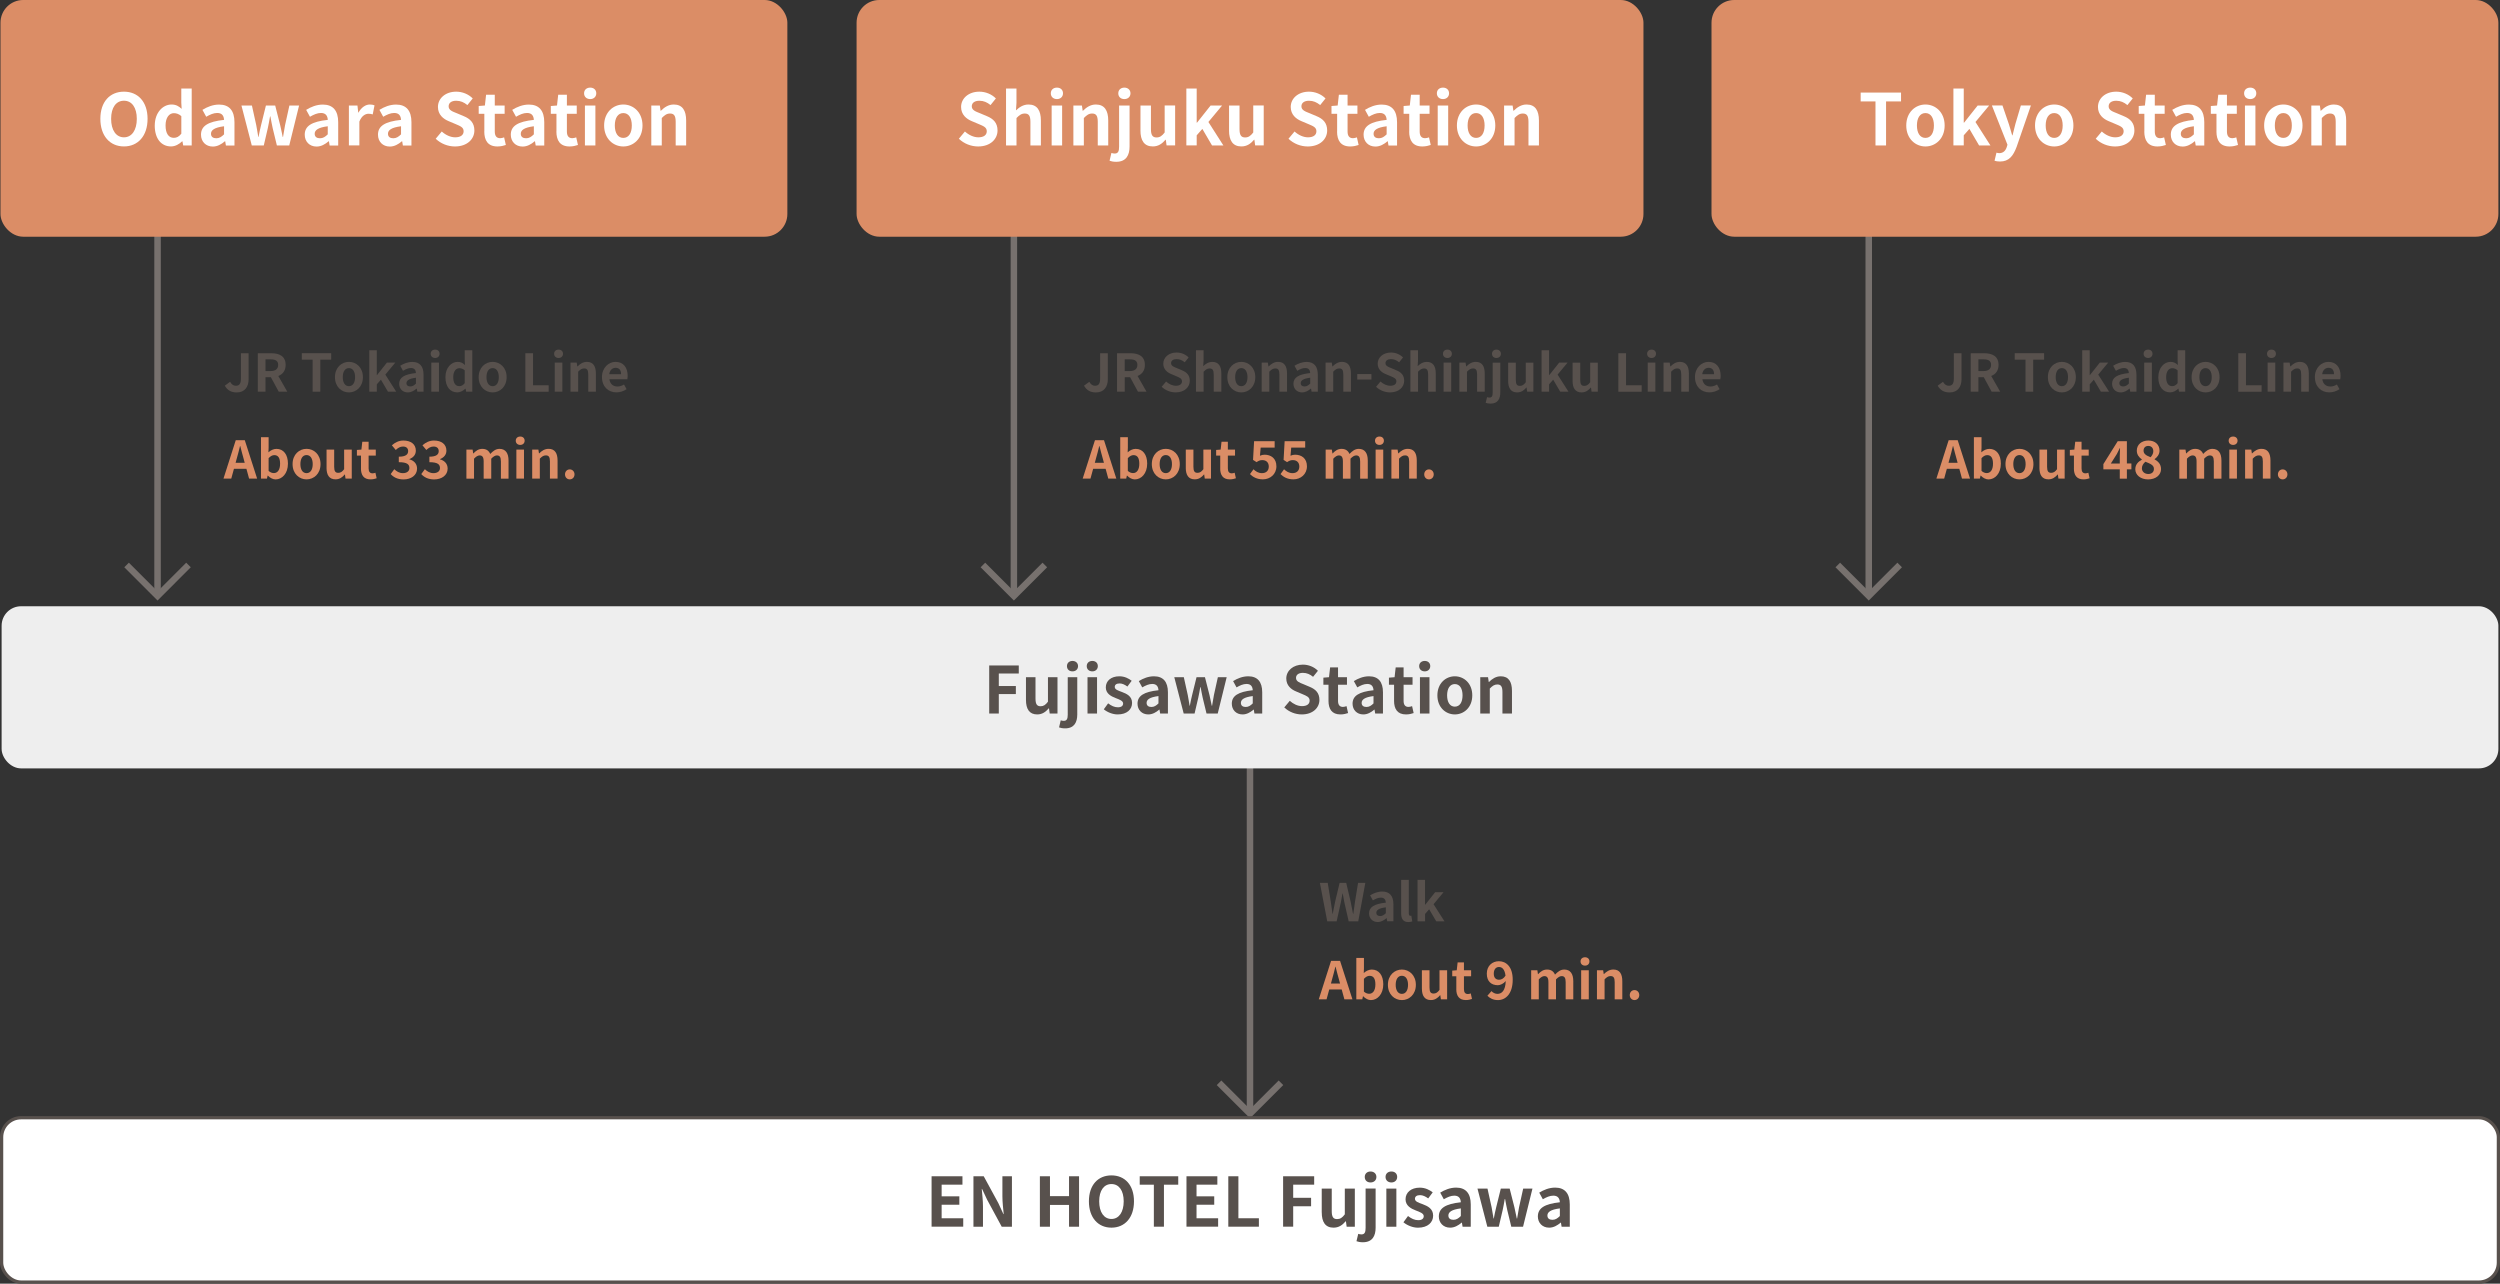 <?xml version="1.0" encoding="UTF-8"?>
<svg id="_レイヤー_2" data-name="レイヤー 2" xmlns="http://www.w3.org/2000/svg" viewBox="0 0 771 395.89">
  <rect x="0" y="0" width="771" height="395.89" fill="#333333" stroke="none"/>
  <defs>
    <style>
      .cls-1 {
        stroke: #58514d;
      }

      .cls-1, .cls-2 {
        stroke-miterlimit: 10;
      }

      .cls-1, .cls-3 {
        fill: #fff;
      }

      .cls-4 {
        fill: #db8d66;
      }

      .cls-5 {
        fill: #58514d;
      }

      .cls-2 {
        fill: none;
        stroke: #77716e;
        stroke-width: 2px;
      }

      .cls-6 {
        fill: #eee;
      }
    </style>
  </defs>
  <g id="_藤沢_英語" data-name="藤沢_英語">
    <g>
      <polyline class="cls-2" points="58.13 174.24 48.59 183.79 39.04 174.24"/>
      <line class="cls-2" x1="48.59" y1="183.97" x2="48.59" y2="63.32"/>
    </g>
    <g>
      <polyline class="cls-2" points="322.23 174.24 312.68 183.79 303.13 174.24"/>
      <line class="cls-2" x1="312.68" y1="183.97" x2="312.68" y2="63.32"/>
    </g>
    <g>
      <polyline class="cls-2" points="585.86 174.24 576.32 183.79 566.77 174.24"/>
      <line class="cls-2" x1="576.32" y1="183.97" x2="576.32" y2="63.32"/>
    </g>
    <g>
      <polyline class="cls-2" points="395.05 333.93 385.5 343.47 375.95 333.93"/>
      <line class="cls-2" x1="385.5" y1="343.47" x2="385.5" y2="224.78"/>
    </g>
    <g>
      <path class="cls-5" d="M69.34,118.94l1.62-1.2c.46.86,1.09,1.23,1.76,1.23,1.04,0,1.58-.56,1.58-2.19v-7.84h2.37v8.04c0,2.23-1.12,4.05-3.67,4.05-1.73,0-2.88-.7-3.67-2.08Z"/>
      <path class="cls-5" d="M79.51,108.94h4.13c2.48,0,4.45.88,4.45,3.6,0,1.78-.9,2.88-2.26,3.41l2.77,4.85h-2.64l-2.43-4.48h-1.65v4.48h-2.37v-11.86ZM83.42,114.44c1.52,0,2.37-.64,2.37-1.91s-.85-1.71-2.37-1.71h-1.54v3.62h1.54Z"/>
      <path class="cls-5" d="M96.41,110.92h-3.33v-1.99h9.06v1.99h-3.36v9.88h-2.37v-9.88Z"/>
      <path class="cls-5" d="M103.3,116.31c0-2.98,2.06-4.71,4.31-4.71s4.31,1.73,4.31,4.71-2.06,4.71-4.31,4.71-4.31-1.73-4.31-4.71ZM109.51,116.31c0-1.68-.69-2.79-1.9-2.79s-1.9,1.1-1.9,2.79.69,2.79,1.9,2.79,1.9-1.09,1.9-2.79Z"/>
      <path class="cls-5" d="M113.88,108.02h2.32v7.67h.06l3.06-3.86h2.58l-3.07,3.7,3.36,5.27h-2.54l-2.18-3.71-1.26,1.44v2.27h-2.32v-12.77Z"/>
      <path class="cls-5" d="M123.11,118.36c0-1.92,1.55-2.93,5.17-3.31-.05-.88-.43-1.55-1.54-1.55-.83,0-1.63.37-2.46.85l-.85-1.55c1.06-.66,2.34-1.18,3.75-1.18,2.27,0,3.44,1.36,3.44,3.95v5.23h-1.92l-.16-.96h-.06c-.78.67-1.68,1.18-2.71,1.18-1.6,0-2.66-1.14-2.66-2.66ZM128.28,118.3v-1.81c-2.19.27-2.93.88-2.93,1.68,0,.7.5,1.01,1.18,1.01s1.17-.32,1.74-.88Z"/>
      <path class="cls-5" d="M132.82,109.1c0-.77.56-1.28,1.38-1.28s1.36.51,1.36,1.28-.56,1.3-1.36,1.3-1.38-.51-1.38-1.3ZM133.02,111.83h2.35v8.96h-2.35v-8.96Z"/>
      <path class="cls-5" d="M137.37,116.31c0-2.91,1.82-4.71,3.76-4.71,1.01,0,1.63.38,2.27.98l-.08-1.41v-3.15h2.34v12.77h-1.9l-.18-.93h-.06c-.66.64-1.55,1.15-2.48,1.15-2.23,0-3.67-1.76-3.67-4.71ZM143.32,118.16v-3.94c-.54-.5-1.12-.67-1.68-.67-1.01,0-1.86.96-1.86,2.75s.67,2.79,1.86,2.79c.62,0,1.15-.26,1.68-.93Z"/>
      <path class="cls-5" d="M147.62,116.31c0-2.98,2.06-4.71,4.31-4.71s4.31,1.73,4.31,4.71-2.06,4.71-4.31,4.71-4.31-1.73-4.31-4.71ZM153.83,116.31c0-1.68-.69-2.79-1.9-2.79s-1.9,1.1-1.9,2.79.69,2.79,1.9,2.79,1.9-1.09,1.9-2.79Z"/>
      <path class="cls-5" d="M162.02,108.94h2.37v9.88h4.82v1.99h-7.19v-11.86Z"/>
      <path class="cls-5" d="M170.89,109.1c0-.77.56-1.28,1.38-1.28s1.36.51,1.36,1.28-.56,1.3-1.36,1.3-1.38-.51-1.38-1.3ZM171.08,111.83h2.35v8.96h-2.35v-8.96Z"/>
      <path class="cls-5" d="M175.94,111.83h1.92l.18,1.18h.05c.78-.77,1.7-1.41,2.91-1.41,1.94,0,2.77,1.34,2.77,3.6v5.59h-2.35v-5.3c0-1.39-.38-1.87-1.26-1.87-.74,0-1.2.35-1.86,1.01v6.16h-2.35v-8.96Z"/>
      <path class="cls-5" d="M185.64,116.31c0-2.9,2.05-4.71,4.18-4.71,2.47,0,3.75,1.81,3.75,4.27,0,.45-.05.88-.11,1.09h-5.52c.19,1.47,1.15,2.24,2.48,2.24.74,0,1.38-.22,2.02-.62l.8,1.44c-.88.61-2.02.99-3.12.99-2.51,0-4.47-1.74-4.47-4.71ZM191.54,115.4c0-1.2-.54-1.97-1.7-1.97-.94,0-1.78.67-1.95,1.97h3.65Z"/>
    </g>
    <g>
      <path class="cls-4" d="M72.7,135.75h2.79l3.81,11.86h-2.48l-.83-3.04h-3.84l-.83,3.04h-2.4l3.79-11.86ZM72.65,142.73h2.82l-.35-1.3c-.37-1.23-.69-2.59-1.02-3.87h-.08c-.3,1.3-.66,2.64-1.01,3.87l-.35,1.3Z"/>
      <path class="cls-4" d="M82.6,146.67h-.06l-.21.94h-1.84v-12.77h2.35v3.22l-.06,1.44c.7-.64,1.6-1.07,2.48-1.07,2.21,0,3.54,1.81,3.54,4.55,0,3.09-1.84,4.87-3.81,4.87-.8,0-1.66-.42-2.38-1.17ZM86.38,143.02c0-1.71-.54-2.66-1.78-2.66-.61,0-1.15.3-1.76.93v3.94c.56.5,1.14.67,1.62.67,1.09,0,1.92-.93,1.92-2.88Z"/>
      <path class="cls-4" d="M90.23,143.13c0-2.98,2.06-4.71,4.31-4.71s4.31,1.73,4.31,4.71-2.06,4.71-4.31,4.71-4.31-1.73-4.31-4.71ZM96.44,143.13c0-1.68-.69-2.79-1.9-2.79s-1.9,1.1-1.9,2.79.69,2.79,1.9,2.79,1.9-1.09,1.9-2.79Z"/>
      <path class="cls-4" d="M100.71,144.25v-5.6h2.35v5.3c0,1.38.38,1.87,1.25,1.87.74,0,1.22-.32,1.82-1.12v-6.05h2.35v8.96h-1.92l-.18-1.28h-.06c-.77.91-1.63,1.5-2.85,1.5-1.94,0-2.77-1.34-2.77-3.58Z"/>
      <path class="cls-4" d="M111.33,144.48v-3.97h-1.26v-1.75l1.39-.11.27-2.42h1.95v2.42h2.21v1.86h-2.21v3.97c0,1.02.42,1.5,1.22,1.5.29,0,.64-.1.88-.19l.38,1.71c-.48.16-1.1.34-1.89.34-2.13,0-2.95-1.36-2.95-3.36Z"/>
      <path class="cls-4" d="M120.5,146.19l1.1-1.49c.7.69,1.57,1.22,2.64,1.22,1.2,0,2.02-.58,2.02-1.57,0-1.12-.69-1.81-3.27-1.81v-1.7c2.18,0,2.88-.72,2.88-1.71,0-.9-.58-1.42-1.58-1.42-.85,0-1.54.4-2.24,1.06l-1.2-1.44c1.02-.9,2.16-1.47,3.55-1.47,2.29,0,3.84,1.12,3.84,3.11,0,1.25-.74,2.11-1.97,2.61v.08c1.33.35,2.35,1.33,2.35,2.85,0,2.11-1.9,3.34-4.16,3.34-1.87,0-3.14-.7-3.97-1.65Z"/>
      <path class="cls-4" d="M129.93,146.19l1.1-1.49c.7.69,1.57,1.22,2.64,1.22,1.2,0,2.02-.58,2.02-1.57,0-1.12-.69-1.81-3.27-1.81v-1.7c2.18,0,2.88-.72,2.88-1.71,0-.9-.58-1.42-1.58-1.42-.85,0-1.54.4-2.24,1.06l-1.2-1.44c1.02-.9,2.16-1.47,3.55-1.47,2.29,0,3.84,1.12,3.84,3.11,0,1.25-.74,2.11-1.97,2.61v.08c1.33.35,2.35,1.33,2.35,2.85,0,2.11-1.9,3.34-4.16,3.34-1.87,0-3.14-.7-3.97-1.65Z"/>
      <path class="cls-4" d="M143.83,138.65h1.92l.18,1.2h.05c.75-.79,1.58-1.42,2.75-1.42,1.28,0,2.03.58,2.46,1.57.82-.86,1.68-1.57,2.85-1.57,1.9,0,2.79,1.34,2.79,3.6v5.59h-2.35v-5.3c0-1.39-.4-1.87-1.25-1.87-.51,0-1.09.34-1.73,1.01v6.16h-2.34v-5.3c0-1.39-.42-1.87-1.26-1.87-.51,0-1.09.34-1.71,1.01v6.16h-2.35v-8.96Z"/>
      <path class="cls-4" d="M159.06,135.91c0-.77.56-1.28,1.38-1.28s1.36.51,1.36,1.28-.56,1.3-1.36,1.3-1.38-.51-1.38-1.3ZM159.25,138.65h2.35v8.96h-2.35v-8.96Z"/>
      <path class="cls-4" d="M164.12,138.65h1.92l.18,1.18h.05c.78-.77,1.7-1.41,2.91-1.41,1.94,0,2.77,1.34,2.77,3.6v5.59h-2.35v-5.3c0-1.39-.38-1.87-1.26-1.87-.74,0-1.2.35-1.86,1.01v6.16h-2.35v-8.96Z"/>
      <path class="cls-4" d="M174.25,146.3c0-.88.62-1.54,1.46-1.54s1.47.66,1.47,1.54-.62,1.54-1.47,1.54-1.46-.67-1.46-1.54Z"/>
    </g>
    <rect class="cls-6" x=".5" y="186.97" width="770" height="50" rx="6" ry="6"/>
    <g>
      <path class="cls-5" d="M305.07,205.23h9.12v2.48h-6.16v3.86h5.26v2.48h-5.26v6h-2.96v-14.82Z"/>
      <path class="cls-5" d="M316.41,215.85v-7h2.94v6.62c0,1.72.48,2.34,1.56,2.34.92,0,1.52-.4,2.28-1.4v-7.56h2.94v11.2h-2.4l-.22-1.6h-.08c-.96,1.14-2.04,1.88-3.56,1.88-2.42,0-3.46-1.68-3.46-4.48Z"/>
      <path class="cls-5" d="M326.61,224.33l.52-2.18c.3.1.6.16.94.16.94,0,1.22-.64,1.22-1.9v-11.56h2.94v11.48c0,2.4-.92,4.3-3.74,4.3-.86,0-1.44-.14-1.88-.3ZM329.05,205.43c0-.96.7-1.6,1.7-1.6s1.72.64,1.72,1.6-.7,1.62-1.72,1.62-1.7-.64-1.7-1.62Z"/>
      <path class="cls-5" d="M335.15,205.43c0-.96.7-1.6,1.72-1.6s1.7.64,1.7,1.6-.7,1.62-1.7,1.62-1.72-.64-1.72-1.62ZM335.39,208.85h2.94v11.2h-2.94v-11.2Z"/>
      <path class="cls-5" d="M340.41,218.75l1.34-1.84c1,.78,1.96,1.22,3,1.22,1.12,0,1.62-.48,1.62-1.18,0-.84-1.16-1.22-2.34-1.68-1.42-.54-3-1.4-3-3.28,0-2,1.62-3.42,4.18-3.42,1.62,0,2.88.68,3.8,1.38l-1.32,1.78c-.8-.58-1.58-.96-2.4-.96-1.02,0-1.5.44-1.5,1.08,0,.82,1.04,1.12,2.22,1.56,1.48.56,3.12,1.3,3.12,3.38,0,1.96-1.54,3.54-4.46,3.54-1.5,0-3.14-.66-4.26-1.58Z"/>
      <path class="cls-5" d="M350.81,217.01c0-2.4,1.94-3.66,6.46-4.14-.06-1.1-.54-1.94-1.92-1.94-1.04,0-2.04.46-3.08,1.06l-1.06-1.94c1.32-.82,2.92-1.48,4.68-1.48,2.84,0,4.3,1.7,4.3,4.94v6.54h-2.4l-.2-1.2h-.08c-.98.84-2.1,1.48-3.38,1.48-2,0-3.32-1.42-3.32-3.32ZM357.27,216.93v-2.26c-2.74.34-3.66,1.1-3.66,2.1,0,.88.62,1.26,1.48,1.26s1.46-.4,2.18-1.1Z"/>
      <path class="cls-5" d="M362.15,208.85h2.94l1.22,5.52c.22,1.1.36,2.16.56,3.28h.08c.22-1.12.42-2.2.7-3.28l1.36-5.52h2.6l1.4,5.52c.26,1.1.46,2.16.7,3.28h.1c.2-1.12.36-2.18.56-3.28l1.22-5.52h2.72l-2.76,11.2h-3.46l-1.18-4.88c-.24-1.06-.42-2.08-.64-3.26h-.1c-.22,1.18-.38,2.22-.62,3.26l-1.14,4.88h-3.36l-2.9-11.2Z"/>
      <path class="cls-5" d="M379.89,217.01c0-2.4,1.94-3.66,6.46-4.14-.06-1.1-.54-1.94-1.92-1.94-1.04,0-2.04.46-3.08,1.06l-1.06-1.94c1.32-.82,2.92-1.48,4.68-1.48,2.84,0,4.3,1.7,4.3,4.94v6.54h-2.4l-.2-1.2h-.08c-.98.84-2.1,1.48-3.38,1.48-2,0-3.32-1.42-3.32-3.32ZM386.35,216.93v-2.26c-2.74.34-3.66,1.1-3.66,2.1,0,.88.62,1.26,1.48,1.26s1.46-.4,2.18-1.1Z"/>
      <path class="cls-5" d="M396.07,218.17l1.7-2.04c1.06.98,2.46,1.64,3.76,1.64,1.54,0,2.36-.66,2.36-1.7,0-1.1-.9-1.44-2.22-2l-1.98-.84c-1.5-.62-3-1.82-3-3.98,0-2.42,2.12-4.28,5.12-4.28,1.72,0,3.44.68,4.64,1.9l-1.5,1.86c-.94-.78-1.92-1.22-3.14-1.22-1.3,0-2.12.58-2.12,1.56,0,1.06,1.04,1.44,2.3,1.94l1.94.82c1.8.74,2.98,1.88,2.98,4.02,0,2.42-2.02,4.48-5.44,4.48-1.98,0-3.96-.78-5.4-2.16Z"/>
      <path class="cls-5" d="M409.71,216.13v-4.96h-1.58v-2.18l1.74-.14.34-3.02h2.44v3.02h2.76v2.32h-2.76v4.96c0,1.28.52,1.88,1.52,1.88.36,0,.8-.12,1.1-.24l.48,2.14c-.6.2-1.38.42-2.36.42-2.66,0-3.68-1.7-3.68-4.2Z"/>
      <path class="cls-5" d="M417.13,217.01c0-2.4,1.94-3.66,6.46-4.14-.06-1.1-.54-1.94-1.92-1.94-1.04,0-2.04.46-3.08,1.06l-1.06-1.94c1.32-.82,2.92-1.48,4.68-1.48,2.84,0,4.3,1.7,4.3,4.94v6.54h-2.4l-.2-1.2h-.08c-.98.84-2.1,1.48-3.38,1.48-2,0-3.32-1.42-3.32-3.32ZM423.59,216.93v-2.26c-2.74.34-3.66,1.1-3.66,2.1,0,.88.62,1.26,1.48,1.26s1.46-.4,2.18-1.1Z"/>
      <path class="cls-5" d="M429.93,216.13v-4.96h-1.58v-2.18l1.74-.14.34-3.02h2.44v3.02h2.76v2.32h-2.76v4.96c0,1.28.52,1.88,1.52,1.88.36,0,.8-.12,1.1-.24l.48,2.14c-.6.2-1.38.42-2.36.42-2.66,0-3.68-1.7-3.68-4.2Z"/>
      <path class="cls-5" d="M437.67,205.43c0-.96.7-1.6,1.72-1.6s1.7.64,1.7,1.6-.7,1.62-1.7,1.62-1.72-.64-1.72-1.62ZM437.91,208.85h2.94v11.2h-2.94v-11.2Z"/>
      <path class="cls-5" d="M443.29,214.45c0-3.72,2.58-5.88,5.38-5.88s5.38,2.16,5.38,5.88-2.58,5.88-5.38,5.88-5.38-2.16-5.38-5.88ZM451.05,214.45c0-2.1-.86-3.48-2.38-3.48s-2.38,1.38-2.38,3.48.86,3.48,2.38,3.48,2.38-1.36,2.38-3.48Z"/>
      <path class="cls-5" d="M456.51,208.85h2.4l.22,1.48h.06c.98-.96,2.12-1.76,3.64-1.76,2.42,0,3.46,1.68,3.46,4.5v6.98h-2.94v-6.62c0-1.74-.48-2.34-1.58-2.34-.92,0-1.5.44-2.32,1.26v7.7h-2.94v-11.2Z"/>
    </g>
    <g>
      <path class="cls-5" d="M407.07,272.27h2.4l.94,5.79c.18,1.25.37,2.5.54,3.78h.06c.24-1.28.5-2.54.75-3.78l1.38-5.79h2.03l1.36,5.79c.26,1.22.5,2.5.75,3.78h.08c.18-1.28.35-2.54.53-3.78l.94-5.79h2.24l-2.19,11.86h-2.95l-1.33-5.86c-.19-.93-.37-1.84-.51-2.75h-.06c-.16.91-.32,1.83-.51,2.75l-1.3,5.86h-2.9l-2.27-11.86Z"/>
      <path class="cls-5" d="M422.22,281.69c0-1.92,1.55-2.93,5.17-3.31-.05-.88-.43-1.55-1.54-1.55-.83,0-1.63.37-2.46.85l-.85-1.55c1.06-.66,2.34-1.18,3.75-1.18,2.27,0,3.44,1.36,3.44,3.95v5.23h-1.92l-.16-.96h-.06c-.79.67-1.68,1.18-2.71,1.18-1.6,0-2.66-1.14-2.66-2.66ZM427.39,281.63v-1.81c-2.19.27-2.93.88-2.93,1.68,0,.7.5,1.01,1.18,1.01s1.17-.32,1.75-.88Z"/>
      <path class="cls-5" d="M432.12,281.61v-10.26h2.35v10.36c0,.54.24.72.46.72.1,0,.16,0,.32-.03l.29,1.75c-.27.11-.66.21-1.22.21-1.63,0-2.21-1.07-2.21-2.74Z"/>
      <path class="cls-5" d="M437.16,271.35h2.32v7.67h.06l3.06-3.86h2.58l-3.07,3.7,3.36,5.27h-2.54l-2.18-3.71-1.26,1.44v2.27h-2.32v-12.77Z"/>
    </g>
    <g>
      <path class="cls-4" d="M410.49,296.34h2.79l3.81,11.86h-2.48l-.83-3.04h-3.84l-.83,3.04h-2.4l3.79-11.86ZM410.45,303.32h2.82l-.35-1.3c-.37-1.23-.69-2.59-1.02-3.87h-.08c-.3,1.3-.66,2.64-1.01,3.87l-.35,1.3Z"/>
      <path class="cls-4" d="M420.4,307.25h-.06l-.21.94h-1.84v-12.77h2.35v3.22l-.06,1.44c.71-.64,1.6-1.07,2.48-1.07,2.21,0,3.54,1.81,3.54,4.55,0,3.09-1.84,4.87-3.81,4.87-.8,0-1.66-.42-2.38-1.17ZM424.17,303.6c0-1.71-.54-2.66-1.78-2.66-.61,0-1.15.3-1.76.93v3.94c.56.5,1.14.67,1.62.67,1.09,0,1.92-.93,1.92-2.88Z"/>
      <path class="cls-4" d="M428.03,303.72c0-2.98,2.06-4.71,4.31-4.71s4.31,1.73,4.31,4.71-2.06,4.71-4.31,4.71-4.31-1.73-4.31-4.71ZM434.24,303.72c0-1.68-.69-2.79-1.91-2.79s-1.9,1.1-1.9,2.79.69,2.79,1.9,2.79,1.91-1.09,1.91-2.79Z"/>
      <path class="cls-4" d="M438.51,304.84v-5.6h2.35v5.3c0,1.38.38,1.87,1.25,1.87.74,0,1.22-.32,1.83-1.12v-6.05h2.35v8.96h-1.92l-.18-1.28h-.06c-.77.91-1.63,1.5-2.85,1.5-1.94,0-2.77-1.34-2.77-3.58Z"/>
      <path class="cls-4" d="M449.13,305.06v-3.97h-1.26v-1.75l1.39-.11.27-2.42h1.95v2.42h2.21v1.86h-2.21v3.97c0,1.02.42,1.5,1.22,1.5.29,0,.64-.1.88-.19l.38,1.71c-.48.16-1.1.34-1.89.34-2.13,0-2.95-1.36-2.95-3.36Z"/>
      <path class="cls-4" d="M458.72,307.08l1.25-1.42c.42.48,1.14.85,1.82.85,1.36,0,2.48-.99,2.58-3.97-.66.82-1.67,1.3-2.43,1.3-1.99,0-3.41-1.15-3.41-3.57s1.7-3.83,3.73-3.83c2.24,0,4.26,1.71,4.26,5.68,0,4.4-2.19,6.31-4.58,6.31-1.46,0-2.53-.62-3.22-1.34ZM462.38,302.15c.62,0,1.38-.37,1.92-1.26-.24-1.94-1.04-2.67-2.02-2.67-.88,0-1.6.67-1.6,2.05,0,1.3.66,1.89,1.7,1.89Z"/>
      <path class="cls-4" d="M472.2,299.23h1.92l.18,1.2h.05c.75-.79,1.58-1.42,2.75-1.42,1.28,0,2.03.58,2.46,1.57.82-.86,1.68-1.57,2.85-1.57,1.9,0,2.79,1.34,2.79,3.6v5.59h-2.35v-5.3c0-1.39-.4-1.87-1.25-1.87-.51,0-1.09.34-1.73,1.01v6.16h-2.34v-5.3c0-1.39-.42-1.87-1.26-1.87-.51,0-1.09.34-1.71,1.01v6.16h-2.35v-8.96Z"/>
      <path class="cls-4" d="M487.44,296.5c0-.77.56-1.28,1.38-1.28s1.36.51,1.36,1.28-.56,1.3-1.36,1.3-1.38-.51-1.38-1.3ZM487.63,299.23h2.35v8.96h-2.35v-8.96Z"/>
      <path class="cls-4" d="M492.49,299.23h1.92l.18,1.18h.05c.79-.77,1.7-1.41,2.91-1.41,1.94,0,2.77,1.34,2.77,3.6v5.59h-2.35v-5.3c0-1.39-.38-1.87-1.26-1.87-.74,0-1.2.35-1.86,1.01v6.16h-2.35v-8.96Z"/>
      <path class="cls-4" d="M502.62,306.88c0-.88.62-1.54,1.46-1.54s1.47.66,1.47,1.54-.62,1.54-1.47,1.54-1.46-.67-1.46-1.54Z"/>
    </g>
    <g>
      <path class="cls-5" d="M597.6,118.94l1.62-1.2c.46.86,1.09,1.23,1.76,1.23,1.04,0,1.58-.56,1.58-2.19v-7.84h2.37v8.04c0,2.23-1.12,4.05-3.67,4.05-1.73,0-2.88-.7-3.67-2.08Z"/>
      <path class="cls-5" d="M607.77,108.94h4.13c2.48,0,4.45.88,4.45,3.6,0,1.78-.9,2.88-2.26,3.41l2.77,4.85h-2.64l-2.43-4.48h-1.65v4.48h-2.37v-11.86ZM611.68,114.44c1.52,0,2.37-.64,2.37-1.91s-.85-1.71-2.37-1.71h-1.54v3.62h1.54Z"/>
      <path class="cls-5" d="M624.67,110.92h-3.33v-1.99h9.06v1.99h-3.36v9.88h-2.37v-9.88Z"/>
      <path class="cls-5" d="M631.57,116.31c0-2.98,2.06-4.71,4.31-4.71s4.31,1.73,4.31,4.71-2.06,4.71-4.31,4.71-4.31-1.73-4.31-4.71ZM637.78,116.31c0-1.68-.69-2.79-1.9-2.79s-1.9,1.1-1.9,2.79.69,2.79,1.9,2.79,1.9-1.09,1.9-2.79Z"/>
      <path class="cls-5" d="M642.14,108.02h2.32v7.67h.06l3.06-3.86h2.58l-3.07,3.7,3.36,5.27h-2.54l-2.18-3.71-1.26,1.44v2.27h-2.32v-12.77Z"/>
      <path class="cls-5" d="M651.37,118.36c0-1.92,1.55-2.93,5.17-3.31-.05-.88-.43-1.55-1.54-1.55-.83,0-1.63.37-2.46.85l-.85-1.55c1.06-.66,2.34-1.18,3.75-1.18,2.27,0,3.44,1.36,3.44,3.95v5.23h-1.92l-.16-.96h-.06c-.78.67-1.68,1.18-2.71,1.18-1.6,0-2.66-1.14-2.66-2.66ZM656.54,118.3v-1.81c-2.19.27-2.93.88-2.93,1.68,0,.7.5,1.01,1.18,1.01s1.17-.32,1.74-.88Z"/>
      <path class="cls-5" d="M661.09,109.1c0-.77.56-1.28,1.38-1.28s1.36.51,1.36,1.28-.56,1.3-1.36,1.3-1.38-.51-1.38-1.3ZM661.28,111.83h2.35v8.96h-2.35v-8.96Z"/>
      <path class="cls-5" d="M665.63,116.31c0-2.91,1.82-4.71,3.76-4.71,1.01,0,1.63.38,2.27.98l-.08-1.41v-3.15h2.34v12.77h-1.91l-.18-.93h-.06c-.66.64-1.55,1.15-2.48,1.15-2.23,0-3.67-1.76-3.67-4.71ZM671.58,118.16v-3.94c-.54-.5-1.12-.67-1.68-.67-1.01,0-1.86.96-1.86,2.75s.67,2.79,1.86,2.79c.62,0,1.15-.26,1.68-.93Z"/>
      <path class="cls-5" d="M675.89,116.31c0-2.98,2.06-4.71,4.31-4.71s4.31,1.73,4.31,4.71-2.06,4.71-4.31,4.71-4.31-1.73-4.31-4.71ZM682.1,116.31c0-1.68-.69-2.79-1.91-2.79s-1.9,1.1-1.9,2.79.69,2.79,1.9,2.79,1.91-1.09,1.91-2.79Z"/>
      <path class="cls-5" d="M690.29,108.94h2.37v9.88h4.82v1.99h-7.19v-11.86Z"/>
      <path class="cls-5" d="M699.15,109.1c0-.77.56-1.28,1.38-1.28s1.36.51,1.36,1.28-.56,1.3-1.36,1.3-1.38-.51-1.38-1.3ZM699.34,111.83h2.35v8.96h-2.35v-8.96Z"/>
      <path class="cls-5" d="M704.21,111.83h1.92l.18,1.18h.05c.79-.77,1.7-1.41,2.91-1.41,1.94,0,2.77,1.34,2.77,3.6v5.59h-2.35v-5.3c0-1.39-.38-1.87-1.26-1.87-.74,0-1.2.35-1.86,1.01v6.16h-2.35v-8.96Z"/>
      <path class="cls-5" d="M713.9,116.31c0-2.9,2.05-4.71,4.18-4.71,2.47,0,3.75,1.81,3.75,4.27,0,.45-.05.88-.11,1.09h-5.52c.19,1.47,1.15,2.24,2.48,2.24.74,0,1.38-.22,2.02-.62l.8,1.44c-.88.61-2.02.99-3.12.99-2.51,0-4.47-1.74-4.47-4.71ZM719.81,115.4c0-1.2-.54-1.97-1.7-1.97-.94,0-1.78.67-1.95,1.97h3.65Z"/>
    </g>
    <g>
      <path class="cls-4" d="M600.96,135.75h2.79l3.81,11.86h-2.48l-.83-3.04h-3.84l-.83,3.04h-2.4l3.79-11.86ZM600.91,142.73h2.82l-.35-1.3c-.37-1.23-.69-2.59-1.02-3.87h-.08c-.3,1.3-.66,2.64-1.01,3.87l-.35,1.3Z"/>
      <path class="cls-4" d="M610.86,146.67h-.06l-.21.94h-1.84v-12.77h2.35v3.22l-.06,1.44c.7-.64,1.6-1.07,2.48-1.07,2.21,0,3.54,1.81,3.54,4.55,0,3.09-1.84,4.87-3.81,4.87-.8,0-1.66-.42-2.38-1.17ZM614.64,143.02c0-1.71-.54-2.66-1.78-2.66-.61,0-1.15.3-1.76.93v3.94c.56.5,1.14.67,1.62.67,1.09,0,1.92-.93,1.92-2.88Z"/>
      <path class="cls-4" d="M618.49,143.13c0-2.98,2.06-4.71,4.31-4.71s4.31,1.73,4.31,4.71-2.06,4.71-4.31,4.71-4.31-1.73-4.31-4.71ZM624.7,143.13c0-1.68-.69-2.79-1.9-2.79s-1.9,1.1-1.9,2.79.69,2.79,1.9,2.79,1.9-1.09,1.9-2.79Z"/>
      <path class="cls-4" d="M628.97,144.25v-5.6h2.35v5.3c0,1.38.38,1.87,1.25,1.87.74,0,1.22-.32,1.82-1.12v-6.05h2.35v8.96h-1.92l-.18-1.28h-.06c-.77.91-1.63,1.5-2.85,1.5-1.94,0-2.77-1.34-2.77-3.58Z"/>
      <path class="cls-4" d="M639.6,144.48v-3.97h-1.26v-1.75l1.39-.11.27-2.42h1.95v2.42h2.21v1.86h-2.21v3.97c0,1.02.42,1.5,1.22,1.5.29,0,.64-.1.88-.19l.38,1.71c-.48.16-1.1.34-1.89.34-2.13,0-2.95-1.36-2.95-3.36Z"/>
      <path class="cls-4" d="M653.74,144.75h-5.06v-1.62l4.42-7.06h2.83v6.87h1.39v1.81h-1.39v2.87h-2.19v-2.87ZM653.74,142.94v-2.3c0-.69.05-1.78.08-2.46h-.06c-.29.62-.61,1.22-.94,1.86l-1.84,2.91h2.77Z"/>
      <path class="cls-4" d="M658.53,144.67c0-1.42.94-2.34,2.03-2.91v-.06c-.9-.66-1.57-1.5-1.57-2.72,0-1.9,1.52-3.12,3.57-3.12s3.44,1.25,3.44,3.14c0,1.14-.77,2.07-1.52,2.59v.08c1.07.61,1.98,1.46,1.98,3.01,0,1.79-1.58,3.17-3.99,3.17-2.26,0-3.95-1.31-3.95-3.17ZM664.27,144.59c0-1.15-1.1-1.57-2.62-2.19-.62.5-1.09,1.2-1.09,2.02,0,1.07.88,1.76,1.98,1.76,1.01,0,1.73-.56,1.73-1.58ZM664.08,139.15c0-.96-.58-1.63-1.57-1.63-.8,0-1.44.51-1.44,1.46,0,1.06.93,1.55,2.16,2.03.54-.58.85-1.2.85-1.86Z"/>
      <path class="cls-4" d="M672.09,138.65h1.92l.18,1.2h.05c.75-.79,1.58-1.42,2.75-1.42,1.28,0,2.03.58,2.46,1.57.82-.86,1.68-1.57,2.85-1.57,1.91,0,2.79,1.34,2.79,3.6v5.59h-2.35v-5.3c0-1.39-.4-1.87-1.25-1.87-.51,0-1.09.34-1.73,1.01v6.16h-2.34v-5.3c0-1.39-.42-1.87-1.26-1.87-.51,0-1.09.34-1.71,1.01v6.16h-2.35v-8.96Z"/>
      <path class="cls-4" d="M687.32,135.91c0-.77.56-1.28,1.38-1.28s1.36.51,1.36,1.28-.56,1.3-1.36,1.3-1.38-.51-1.38-1.3ZM687.52,138.65h2.35v8.96h-2.35v-8.96Z"/>
      <path class="cls-4" d="M692.38,138.65h1.92l.18,1.18h.05c.78-.77,1.7-1.41,2.91-1.41,1.94,0,2.77,1.34,2.77,3.6v5.59h-2.35v-5.3c0-1.39-.38-1.87-1.26-1.87-.74,0-1.2.35-1.86,1.01v6.16h-2.35v-8.96Z"/>
      <path class="cls-4" d="M702.51,146.3c0-.88.62-1.54,1.46-1.54s1.47.66,1.47,1.54-.62,1.54-1.47,1.54-1.46-.67-1.46-1.54Z"/>
    </g>
    <g>
      <path class="cls-4" d="M337.68,135.75h2.79l3.81,11.86h-2.48l-.83-3.04h-3.84l-.83,3.04h-2.4l3.79-11.86ZM337.63,142.73h2.82l-.35-1.3c-.37-1.23-.69-2.59-1.02-3.87h-.08c-.3,1.3-.66,2.64-1.01,3.87l-.35,1.3Z"/>
      <path class="cls-4" d="M347.59,146.67h-.06l-.21.94h-1.84v-12.77h2.35v3.22l-.06,1.44c.7-.64,1.6-1.07,2.48-1.07,2.21,0,3.54,1.81,3.54,4.55,0,3.09-1.84,4.87-3.81,4.87-.8,0-1.66-.42-2.38-1.17ZM351.36,143.02c0-1.71-.54-2.66-1.78-2.66-.61,0-1.15.3-1.76.93v3.94c.56.5,1.14.67,1.62.67,1.09,0,1.92-.93,1.92-2.88Z"/>
      <path class="cls-4" d="M355.22,143.13c0-2.98,2.06-4.71,4.31-4.71s4.31,1.73,4.31,4.71-2.06,4.71-4.31,4.71-4.31-1.73-4.31-4.71ZM361.43,143.13c0-1.68-.69-2.79-1.9-2.79s-1.9,1.1-1.9,2.79.69,2.79,1.9,2.79,1.9-1.09,1.9-2.79Z"/>
      <path class="cls-4" d="M365.7,144.25v-5.6h2.35v5.3c0,1.38.38,1.87,1.25,1.87.74,0,1.22-.32,1.82-1.12v-6.05h2.35v8.96h-1.92l-.18-1.28h-.06c-.77.91-1.63,1.5-2.85,1.5-1.94,0-2.77-1.34-2.77-3.58Z"/>
      <path class="cls-4" d="M376.32,144.48v-3.97h-1.26v-1.75l1.39-.11.27-2.42h1.95v2.42h2.21v1.86h-2.21v3.97c0,1.02.42,1.5,1.22,1.5.29,0,.64-.1.88-.19l.38,1.71c-.48.16-1.1.34-1.89.34-2.13,0-2.95-1.36-2.95-3.36Z"/>
      <path class="cls-4" d="M385.49,146.22l1.09-1.5c.67.66,1.5,1.2,2.61,1.2,1.23,0,2.1-.72,2.1-2.02s-.8-2-2-2c-.7,0-1.09.18-1.78.62l-1.07-.69.32-5.76h6.34v1.97h-4.31l-.22,2.51c.48-.21.88-.32,1.42-.32,1.98,0,3.65,1.12,3.65,3.58s-1.95,4.02-4.15,4.02c-1.87,0-3.12-.74-4-1.62Z"/>
      <path class="cls-4" d="M394.91,146.22l1.09-1.5c.67.66,1.5,1.2,2.61,1.2,1.23,0,2.1-.72,2.1-2.02s-.8-2-2-2c-.7,0-1.09.18-1.78.62l-1.07-.69.32-5.76h6.34v1.97h-4.31l-.22,2.51c.48-.21.88-.32,1.42-.32,1.98,0,3.65,1.12,3.65,3.58s-1.95,4.02-4.15,4.02c-1.87,0-3.12-.74-4-1.62Z"/>
      <path class="cls-4" d="M408.82,138.65h1.92l.18,1.2h.05c.75-.79,1.58-1.42,2.75-1.42,1.28,0,2.03.58,2.46,1.57.82-.86,1.68-1.57,2.85-1.57,1.9,0,2.79,1.34,2.79,3.6v5.59h-2.35v-5.3c0-1.39-.4-1.87-1.25-1.87-.51,0-1.09.34-1.73,1.01v6.16h-2.34v-5.3c0-1.39-.42-1.87-1.26-1.87-.51,0-1.09.34-1.71,1.01v6.16h-2.35v-8.96Z"/>
      <path class="cls-4" d="M424.05,135.91c0-.77.56-1.28,1.38-1.28s1.36.51,1.36,1.28-.56,1.3-1.36,1.3-1.38-.51-1.38-1.3ZM424.24,138.65h2.35v8.96h-2.35v-8.96Z"/>
      <path class="cls-4" d="M429.1,138.65h1.92l.18,1.18h.05c.78-.77,1.7-1.41,2.91-1.41,1.94,0,2.77,1.34,2.77,3.6v5.59h-2.35v-5.3c0-1.39-.38-1.87-1.26-1.87-.74,0-1.2.35-1.86,1.01v6.16h-2.35v-8.96Z"/>
      <path class="cls-4" d="M439.23,146.3c0-.88.62-1.54,1.46-1.54s1.47.66,1.47,1.54-.62,1.54-1.47,1.54-1.46-.67-1.46-1.54Z"/>
    </g>
    <rect class="cls-1" x=".5" y="344.71" width="770" height="50.68" rx="6" ry="6"/>
    <g>
      <path class="cls-5" d="M287.29,362.76h9.53v2.6h-6.42v3.59h5.46v2.6h-5.46v4.16h6.66v2.6h-9.76v-15.56Z"/>
      <path class="cls-5" d="M300.21,362.76h3.17l4.51,8.29,1.55,3.36h.1c-.15-1.62-.4-3.67-.4-5.44v-6.21h2.94v15.56h-3.15l-4.49-8.31-1.57-3.34h-.1c.15,1.68.38,3.63.38,5.42v6.24h-2.94v-15.56Z"/>
      <path class="cls-5" d="M320.7,362.76h3.11v6.13h5.88v-6.13h3.09v15.56h-3.09v-6.72h-5.88v6.72h-3.11v-15.56Z"/>
      <path class="cls-5" d="M335.82,370.49c0-5.06,2.83-8,6.95-8s6.95,2.96,6.95,8-2.83,8.12-6.95,8.12-6.95-3.09-6.95-8.12ZM346.55,370.49c0-3.34-1.47-5.33-3.78-5.33s-3.78,1.99-3.78,5.33,1.47,5.44,3.78,5.44,3.78-2.12,3.78-5.44Z"/>
      <path class="cls-5" d="M355.86,365.36h-4.37v-2.6h11.88v2.6h-4.41v12.95h-3.11v-12.95Z"/>
      <path class="cls-5" d="M365.9,362.76h9.53v2.6h-6.42v3.59h5.46v2.6h-5.46v4.16h6.66v2.6h-9.76v-15.56Z"/>
      <path class="cls-5" d="M378.81,362.76h3.11v12.95h6.32v2.6h-9.43v-15.56Z"/>
      <path class="cls-5" d="M395.72,362.76h9.57v2.6h-6.47v4.05h5.52v2.6h-5.52v6.3h-3.11v-15.56Z"/>
      <path class="cls-5" d="M407.62,373.91v-7.35h3.09v6.95c0,1.81.5,2.46,1.64,2.46.97,0,1.6-.42,2.39-1.47v-7.94h3.09v11.76h-2.52l-.23-1.68h-.08c-1.01,1.2-2.14,1.97-3.74,1.97-2.54,0-3.63-1.76-3.63-4.7Z"/>
      <path class="cls-5" d="M418.33,382.81l.55-2.29c.31.1.63.17.99.17.99,0,1.28-.67,1.28-2v-12.14h3.09v12.05c0,2.52-.97,4.51-3.93,4.51-.9,0-1.51-.15-1.97-.32ZM420.89,362.97c0-1.01.73-1.68,1.78-1.68s1.81.67,1.81,1.68-.73,1.7-1.81,1.7-1.78-.67-1.78-1.7Z"/>
      <path class="cls-5" d="M427.3,362.97c0-1.01.73-1.68,1.81-1.68s1.78.67,1.78,1.68-.73,1.7-1.78,1.7-1.81-.67-1.81-1.7ZM427.55,366.56h3.09v11.76h-3.09v-11.76Z"/>
      <path class="cls-5" d="M432.82,376.95l1.41-1.93c1.05.82,2.06,1.28,3.15,1.28,1.18,0,1.7-.5,1.7-1.24,0-.88-1.22-1.28-2.46-1.76-1.49-.57-3.15-1.47-3.15-3.44,0-2.1,1.7-3.59,4.39-3.59,1.7,0,3.02.71,3.99,1.45l-1.39,1.87c-.84-.61-1.66-1.01-2.52-1.01-1.07,0-1.57.46-1.57,1.13,0,.86,1.09,1.18,2.33,1.64,1.55.59,3.28,1.37,3.28,3.55,0,2.06-1.62,3.72-4.68,3.72-1.57,0-3.3-.69-4.47-1.66Z"/>
      <path class="cls-5" d="M443.74,375.13c0-2.52,2.04-3.84,6.78-4.35-.06-1.16-.57-2.04-2.02-2.04-1.09,0-2.14.48-3.23,1.11l-1.11-2.04c1.39-.86,3.07-1.55,4.91-1.55,2.98,0,4.51,1.79,4.51,5.19v6.87h-2.52l-.21-1.26h-.08c-1.03.88-2.2,1.55-3.55,1.55-2.1,0-3.49-1.49-3.49-3.49ZM450.52,375.04v-2.37c-2.88.36-3.84,1.15-3.84,2.2,0,.92.65,1.32,1.55,1.32s1.53-.42,2.29-1.16Z"/>
      <path class="cls-5" d="M455.65,366.56h3.09l1.28,5.79c.23,1.16.38,2.27.59,3.44h.08c.23-1.18.44-2.31.73-3.44l1.43-5.79h2.73l1.47,5.79c.27,1.16.48,2.27.73,3.44h.1c.21-1.18.38-2.29.59-3.44l1.28-5.79h2.86l-2.9,11.76h-3.63l-1.24-5.12c-.25-1.11-.44-2.18-.67-3.42h-.1c-.23,1.24-.4,2.33-.65,3.42l-1.2,5.12h-3.53l-3.04-11.76Z"/>
      <path class="cls-5" d="M474.28,375.13c0-2.52,2.04-3.84,6.78-4.35-.06-1.16-.57-2.04-2.02-2.04-1.09,0-2.14.48-3.23,1.11l-1.11-2.04c1.39-.86,3.07-1.55,4.91-1.55,2.98,0,4.51,1.79,4.51,5.19v6.87h-2.52l-.21-1.26h-.08c-1.03.88-2.2,1.55-3.55,1.55-2.1,0-3.49-1.49-3.49-3.49ZM481.06,375.04v-2.37c-2.88.36-3.84,1.15-3.84,2.2,0,.92.65,1.32,1.55,1.32s1.53-.42,2.29-1.16Z"/>
    </g>
    <g>
      <path class="cls-5" d="M334.32,118.94l1.62-1.2c.46.86,1.09,1.23,1.76,1.23,1.04,0,1.58-.56,1.58-2.19v-7.84h2.37v8.04c0,2.23-1.12,4.05-3.67,4.05-1.73,0-2.88-.7-3.67-2.08Z"/>
      <path class="cls-5" d="M344.5,108.94h4.13c2.48,0,4.45.88,4.45,3.6,0,1.78-.9,2.88-2.26,3.41l2.77,4.85h-2.64l-2.43-4.48h-1.65v4.48h-2.37v-11.86ZM348.4,114.44c1.52,0,2.37-.64,2.37-1.91s-.85-1.71-2.37-1.71h-1.54v3.62h1.54Z"/>
      <path class="cls-5" d="M358.26,119.29l1.36-1.63c.85.78,1.97,1.31,3.01,1.31,1.23,0,1.89-.53,1.89-1.36,0-.88-.72-1.15-1.78-1.6l-1.58-.67c-1.2-.5-2.4-1.46-2.4-3.19,0-1.94,1.7-3.43,4.1-3.43,1.38,0,2.75.54,3.71,1.52l-1.2,1.49c-.75-.62-1.54-.98-2.51-.98-1.04,0-1.7.46-1.7,1.25,0,.85.83,1.15,1.84,1.55l1.55.66c1.44.59,2.38,1.5,2.38,3.22,0,1.94-1.62,3.58-4.35,3.58-1.58,0-3.17-.62-4.32-1.73Z"/>
      <path class="cls-5" d="M368.83,108.02h2.35v3.22l-.11,1.68c.72-.67,1.6-1.31,2.82-1.31,1.94,0,2.77,1.34,2.77,3.6v5.59h-2.35v-5.3c0-1.39-.38-1.87-1.26-1.87-.74,0-1.2.35-1.86,1.01v6.16h-2.35v-12.77Z"/>
      <path class="cls-5" d="M378.51,116.31c0-2.98,2.06-4.71,4.31-4.71s4.31,1.73,4.31,4.71-2.06,4.71-4.31,4.71-4.31-1.73-4.31-4.71ZM384.72,116.31c0-1.68-.69-2.79-1.9-2.79s-1.9,1.1-1.9,2.79.69,2.79,1.9,2.79,1.9-1.09,1.9-2.79Z"/>
      <path class="cls-5" d="M389.09,111.83h1.92l.18,1.18h.05c.78-.77,1.7-1.41,2.91-1.41,1.94,0,2.77,1.34,2.77,3.6v5.59h-2.35v-5.3c0-1.39-.38-1.87-1.26-1.87-.74,0-1.2.35-1.86,1.01v6.16h-2.35v-8.96Z"/>
      <path class="cls-5" d="M398.9,118.36c0-1.92,1.55-2.93,5.17-3.31-.05-.88-.43-1.55-1.54-1.55-.83,0-1.63.37-2.46.85l-.85-1.55c1.06-.66,2.34-1.18,3.75-1.18,2.27,0,3.44,1.36,3.44,3.95v5.23h-1.92l-.16-.96h-.06c-.78.67-1.68,1.18-2.71,1.18-1.6,0-2.66-1.14-2.66-2.66ZM404.07,118.3v-1.81c-2.19.27-2.93.88-2.93,1.68,0,.7.5,1.01,1.18,1.01s1.17-.32,1.74-.88Z"/>
      <path class="cls-5" d="M408.8,111.83h1.92l.18,1.18h.05c.78-.77,1.7-1.41,2.91-1.41,1.94,0,2.77,1.34,2.77,3.6v5.59h-2.35v-5.3c0-1.39-.38-1.87-1.26-1.87-.74,0-1.2.35-1.86,1.01v6.16h-2.35v-8.96Z"/>
      <path class="cls-5" d="M418.58,115.37h4.37v1.68h-4.37v-1.68Z"/>
      <path class="cls-5" d="M424.38,119.29l1.36-1.63c.85.78,1.97,1.31,3.01,1.31,1.23,0,1.89-.53,1.89-1.36,0-.88-.72-1.15-1.78-1.6l-1.58-.67c-1.2-.5-2.4-1.46-2.4-3.19,0-1.94,1.7-3.43,4.1-3.43,1.38,0,2.75.54,3.71,1.52l-1.2,1.49c-.75-.62-1.54-.98-2.51-.98-1.04,0-1.7.46-1.7,1.25,0,.85.83,1.15,1.84,1.55l1.55.66c1.44.59,2.38,1.5,2.38,3.22,0,1.94-1.62,3.58-4.35,3.58-1.58,0-3.17-.62-4.32-1.73Z"/>
      <path class="cls-5" d="M434.96,108.02h2.35v3.22l-.11,1.68c.72-.67,1.6-1.31,2.82-1.31,1.94,0,2.77,1.34,2.77,3.6v5.59h-2.35v-5.3c0-1.39-.38-1.87-1.26-1.87-.74,0-1.2.35-1.86,1.01v6.16h-2.35v-12.77Z"/>
      <path class="cls-5" d="M445.01,109.1c0-.77.56-1.28,1.38-1.28s1.36.51,1.36,1.28-.56,1.3-1.36,1.3-1.38-.51-1.38-1.3ZM445.2,111.83h2.35v8.96h-2.35v-8.96Z"/>
      <path class="cls-5" d="M450.06,111.83h1.92l.18,1.18h.05c.78-.77,1.7-1.41,2.91-1.41,1.94,0,2.77,1.34,2.77,3.6v5.59h-2.35v-5.3c0-1.39-.38-1.87-1.26-1.87-.74,0-1.2.35-1.86,1.01v6.16h-2.35v-8.96Z"/>
      <path class="cls-5" d="M458.19,124.22l.42-1.74c.24.08.48.13.75.13.75,0,.98-.51.98-1.52v-9.25h2.35v9.19c0,1.92-.74,3.44-2.99,3.44-.69,0-1.15-.11-1.5-.24ZM460.14,109.1c0-.77.56-1.28,1.36-1.28s1.38.51,1.38,1.28-.56,1.3-1.38,1.3-1.36-.51-1.36-1.3Z"/>
      <path class="cls-5" d="M465.12,117.44v-5.6h2.35v5.3c0,1.38.38,1.87,1.25,1.87.74,0,1.22-.32,1.82-1.12v-6.05h2.35v8.96h-1.92l-.18-1.28h-.06c-.77.91-1.63,1.5-2.85,1.5-1.94,0-2.77-1.34-2.77-3.58Z"/>
      <path class="cls-5" d="M475.41,108.02h2.32v7.67h.06l3.06-3.86h2.58l-3.07,3.7,3.36,5.27h-2.54l-2.18-3.71-1.26,1.44v2.27h-2.32v-12.77Z"/>
      <path class="cls-5" d="M484.99,117.44v-5.6h2.35v5.3c0,1.38.38,1.87,1.25,1.87.74,0,1.22-.32,1.82-1.12v-6.05h2.35v8.96h-1.92l-.18-1.28h-.06c-.77.91-1.63,1.5-2.85,1.5-1.94,0-2.77-1.34-2.77-3.58Z"/>
      <path class="cls-5" d="M499.1,108.94h2.37v9.88h4.82v1.99h-7.19v-11.86Z"/>
      <path class="cls-5" d="M507.97,109.1c0-.77.56-1.28,1.38-1.28s1.36.51,1.36,1.28-.56,1.3-1.36,1.3-1.38-.51-1.38-1.3ZM508.16,111.83h2.35v8.96h-2.35v-8.96Z"/>
      <path class="cls-5" d="M513.02,111.83h1.92l.18,1.18h.05c.78-.77,1.7-1.41,2.91-1.41,1.94,0,2.77,1.34,2.77,3.6v5.59h-2.35v-5.3c0-1.39-.38-1.87-1.26-1.87-.74,0-1.2.35-1.86,1.01v6.16h-2.35v-8.96Z"/>
      <path class="cls-5" d="M522.72,116.31c0-2.9,2.05-4.71,4.18-4.71,2.47,0,3.75,1.81,3.75,4.27,0,.45-.05.88-.11,1.09h-5.52c.19,1.47,1.15,2.24,2.48,2.24.74,0,1.38-.22,2.02-.62l.8,1.44c-.88.61-2.02.99-3.12.99-2.51,0-4.47-1.74-4.47-4.71ZM528.62,115.4c0-1.2-.54-1.97-1.7-1.97-.94,0-1.78.67-1.95,1.97h3.65Z"/>
    </g>
    <rect class="cls-4" x=".15" width="242.67" height="73" rx="7" ry="7"/>
    <rect class="cls-4" x="264.17" width="242.67" height="73" rx="7" ry="7"/>
    <rect class="cls-4" x="527.83" width="242.67" height="73" rx="7" ry="7"/>
    <g>
      <path class="cls-3" d="M30.95,36.65c0-5.3,2.97-8.38,7.28-8.38s7.28,3.1,7.28,8.38-2.97,8.51-7.28,8.51-7.28-3.23-7.28-8.51ZM42.19,36.65c0-3.5-1.54-5.59-3.96-5.59s-3.96,2.09-3.96,5.59,1.54,5.7,3.96,5.7,3.96-2.22,3.96-5.7Z"/>
      <path class="cls-3" d="M47.73,38.7c0-4,2.51-6.47,5.17-6.47,1.39,0,2.24.53,3.12,1.34l-.11-1.94v-4.33h3.21v17.56h-2.62l-.24-1.28h-.09c-.9.88-2.13,1.58-3.41,1.58-3.06,0-5.04-2.42-5.04-6.47ZM55.92,41.23v-5.41c-.75-.68-1.54-.92-2.31-.92-1.39,0-2.55,1.32-2.55,3.78s.92,3.83,2.55,3.83c.86,0,1.58-.35,2.31-1.28Z"/>
      <path class="cls-3" d="M61.99,41.52c0-2.64,2.13-4.03,7.11-4.55-.07-1.21-.59-2.13-2.11-2.13-1.14,0-2.24.51-3.39,1.17l-1.17-2.13c1.45-.9,3.21-1.63,5.15-1.63,3.12,0,4.73,1.87,4.73,5.44v7.2h-2.64l-.22-1.32h-.09c-1.08.92-2.31,1.63-3.72,1.63-2.2,0-3.65-1.56-3.65-3.65ZM69.1,41.43v-2.49c-3.01.38-4.03,1.21-4.03,2.31,0,.97.68,1.39,1.63,1.39s1.61-.44,2.4-1.21Z"/>
      <path class="cls-3" d="M74.46,32.54h3.23l1.34,6.07c.24,1.21.4,2.38.62,3.61h.09c.24-1.23.46-2.42.77-3.61l1.5-6.07h2.86l1.54,6.07c.29,1.21.51,2.38.77,3.61h.11c.22-1.23.4-2.4.62-3.61l1.34-6.07h2.99l-3.04,12.32h-3.81l-1.3-5.37c-.26-1.17-.46-2.29-.7-3.59h-.11c-.24,1.3-.42,2.44-.68,3.59l-1.25,5.37h-3.7l-3.19-12.32Z"/>
      <path class="cls-3" d="M93.98,41.52c0-2.64,2.13-4.03,7.11-4.55-.07-1.21-.59-2.13-2.11-2.13-1.14,0-2.24.51-3.39,1.17l-1.17-2.13c1.45-.9,3.21-1.63,5.15-1.63,3.12,0,4.73,1.87,4.73,5.44v7.2h-2.64l-.22-1.32h-.09c-1.08.92-2.31,1.63-3.72,1.63-2.2,0-3.65-1.56-3.65-3.65ZM101.08,41.43v-2.49c-3.01.38-4.03,1.21-4.03,2.31,0,.97.68,1.39,1.63,1.39s1.61-.44,2.4-1.21Z"/>
      <path class="cls-3" d="M107.6,32.54h2.64l.24,2.18h.07c.9-1.61,2.22-2.49,3.5-2.49.68,0,1.08.11,1.45.26l-.55,2.79c-.44-.13-.79-.2-1.3-.2-.97,0-2.13.64-2.82,2.42v7.35h-3.23v-12.32Z"/>
      <path class="cls-3" d="M116.57,41.52c0-2.64,2.13-4.03,7.11-4.55-.07-1.21-.59-2.13-2.11-2.13-1.14,0-2.24.51-3.39,1.17l-1.17-2.13c1.45-.9,3.21-1.63,5.15-1.63,3.12,0,4.73,1.87,4.73,5.44v7.2h-2.64l-.22-1.32h-.09c-1.08.92-2.31,1.63-3.72,1.63-2.2,0-3.65-1.56-3.65-3.65ZM123.68,41.43v-2.49c-3.01.38-4.03,1.21-4.03,2.31,0,.97.68,1.39,1.63,1.39s1.61-.44,2.4-1.21Z"/>
      <path class="cls-3" d="M134.37,42.79l1.87-2.24c1.17,1.08,2.71,1.8,4.14,1.8,1.69,0,2.6-.73,2.6-1.87,0-1.21-.99-1.58-2.44-2.2l-2.18-.92c-1.65-.68-3.3-2-3.3-4.38,0-2.66,2.33-4.71,5.63-4.71,1.89,0,3.78.75,5.1,2.09l-1.65,2.05c-1.03-.86-2.11-1.34-3.45-1.34-1.43,0-2.33.64-2.33,1.72,0,1.17,1.14,1.58,2.53,2.13l2.13.9c1.98.81,3.28,2.07,3.28,4.42,0,2.66-2.22,4.93-5.99,4.93-2.18,0-4.36-.86-5.94-2.38Z"/>
      <path class="cls-3" d="M149.37,40.55v-5.46h-1.74v-2.4l1.91-.15.37-3.32h2.68v3.32h3.04v2.55h-3.04v5.46c0,1.41.57,2.07,1.67,2.07.4,0,.88-.13,1.21-.26l.53,2.35c-.66.22-1.52.46-2.6.46-2.93,0-4.05-1.87-4.05-4.62Z"/>
      <path class="cls-3" d="M157.53,41.52c0-2.64,2.13-4.03,7.11-4.55-.07-1.21-.59-2.13-2.11-2.13-1.14,0-2.24.51-3.39,1.17l-1.17-2.13c1.45-.9,3.21-1.63,5.15-1.63,3.12,0,4.73,1.87,4.73,5.44v7.2h-2.64l-.22-1.32h-.09c-1.08.92-2.31,1.63-3.72,1.63-2.2,0-3.65-1.56-3.65-3.65ZM164.64,41.43v-2.49c-3.01.38-4.03,1.21-4.03,2.31,0,.97.68,1.39,1.63,1.39s1.61-.44,2.4-1.21Z"/>
      <path class="cls-3" d="M171.61,40.55v-5.46h-1.74v-2.4l1.91-.15.37-3.32h2.68v3.32h3.04v2.55h-3.04v5.46c0,1.41.57,2.07,1.67,2.07.4,0,.88-.13,1.21-.26l.53,2.35c-.66.22-1.52.46-2.6.46-2.93,0-4.05-1.87-4.05-4.62Z"/>
      <path class="cls-3" d="M180.13,28.78c0-1.06.77-1.76,1.89-1.76s1.87.71,1.87,1.76-.77,1.78-1.87,1.78-1.89-.7-1.89-1.78ZM180.39,32.54h3.23v12.32h-3.23v-12.32Z"/>
      <path class="cls-3" d="M186.31,38.7c0-4.09,2.84-6.47,5.92-6.47s5.92,2.38,5.92,6.47-2.84,6.47-5.92,6.47-5.92-2.38-5.92-6.47ZM194.85,38.7c0-2.31-.95-3.83-2.62-3.83s-2.62,1.52-2.62,3.83.95,3.83,2.62,3.83,2.62-1.5,2.62-3.83Z"/>
      <path class="cls-3" d="M200.85,32.54h2.64l.24,1.63h.07c1.08-1.06,2.33-1.94,4-1.94,2.66,0,3.81,1.85,3.81,4.95v7.68h-3.23v-7.28c0-1.91-.53-2.57-1.74-2.57-1.01,0-1.65.48-2.55,1.39v8.47h-3.23v-12.32Z"/>
    </g>
    <g>
      <path class="cls-3" d="M295.71,42.79l1.87-2.24c1.17,1.08,2.71,1.8,4.14,1.8,1.69,0,2.6-.73,2.6-1.87,0-1.21-.99-1.58-2.44-2.2l-2.18-.92c-1.65-.68-3.3-2-3.3-4.38,0-2.66,2.33-4.71,5.63-4.71,1.89,0,3.78.75,5.1,2.09l-1.65,2.05c-1.03-.86-2.11-1.34-3.45-1.34-1.43,0-2.33.64-2.33,1.72,0,1.17,1.14,1.58,2.53,2.13l2.13.9c1.98.81,3.28,2.07,3.28,4.42,0,2.66-2.22,4.93-5.98,4.93-2.18,0-4.36-.86-5.94-2.38Z"/>
      <path class="cls-3" d="M310.25,27.3h3.23v4.42l-.15,2.31c.99-.92,2.2-1.8,3.87-1.8,2.66,0,3.81,1.85,3.81,4.95v7.68h-3.23v-7.28c0-1.91-.53-2.57-1.74-2.57-1.01,0-1.65.48-2.55,1.39v8.47h-3.23v-17.56Z"/>
      <path class="cls-3" d="M324.07,28.78c0-1.06.77-1.76,1.89-1.76s1.87.71,1.87,1.76-.77,1.78-1.87,1.78-1.89-.7-1.89-1.78ZM324.33,32.54h3.23v12.32h-3.23v-12.32Z"/>
      <path class="cls-3" d="M331.02,32.54h2.64l.24,1.63h.07c1.08-1.06,2.33-1.94,4-1.94,2.66,0,3.81,1.85,3.81,4.95v7.68h-3.23v-7.28c0-1.91-.53-2.57-1.74-2.57-1.01,0-1.65.48-2.55,1.39v8.47h-3.23v-12.32Z"/>
      <path class="cls-3" d="M342.19,49.57l.57-2.4c.33.11.66.18,1.03.18,1.03,0,1.34-.71,1.34-2.09v-12.72h3.23v12.63c0,2.64-1.01,4.73-4.11,4.73-.95,0-1.58-.15-2.07-.33ZM344.88,28.78c0-1.06.77-1.76,1.87-1.76s1.89.71,1.89,1.76-.77,1.78-1.89,1.78-1.87-.7-1.87-1.78Z"/>
      <path class="cls-3" d="M351.72,40.24v-7.7h3.23v7.28c0,1.89.53,2.57,1.72,2.57,1.01,0,1.67-.44,2.51-1.54v-8.32h3.23v12.32h-2.64l-.24-1.76h-.09c-1.06,1.25-2.24,2.07-3.92,2.07-2.66,0-3.81-1.85-3.81-4.93Z"/>
      <path class="cls-3" d="M365.87,27.3h3.19v10.54h.09l4.2-5.3h3.54l-4.22,5.08,4.62,7.24h-3.5l-2.99-5.11-1.74,1.98v3.12h-3.19v-17.56Z"/>
      <path class="cls-3" d="M379.04,40.24v-7.7h3.23v7.28c0,1.89.53,2.57,1.72,2.57,1.01,0,1.67-.44,2.51-1.54v-8.32h3.23v12.32h-2.64l-.24-1.76h-.09c-1.06,1.25-2.24,2.07-3.92,2.07-2.66,0-3.81-1.85-3.81-4.93Z"/>
      <path class="cls-3" d="M397.37,42.79l1.87-2.24c1.17,1.08,2.71,1.8,4.14,1.8,1.69,0,2.6-.73,2.6-1.87,0-1.21-.99-1.58-2.44-2.2l-2.18-.92c-1.65-.68-3.3-2-3.3-4.38,0-2.66,2.33-4.71,5.63-4.71,1.89,0,3.78.75,5.1,2.09l-1.65,2.05c-1.03-.86-2.11-1.34-3.45-1.34-1.43,0-2.33.64-2.33,1.72,0,1.17,1.14,1.58,2.53,2.13l2.13.9c1.98.81,3.28,2.07,3.28,4.42,0,2.66-2.22,4.93-5.99,4.93-2.18,0-4.36-.86-5.94-2.38Z"/>
      <path class="cls-3" d="M412.37,40.55v-5.46h-1.74v-2.4l1.91-.15.37-3.32h2.68v3.32h3.04v2.55h-3.04v5.46c0,1.41.57,2.07,1.67,2.07.4,0,.88-.13,1.21-.26l.53,2.35c-.66.22-1.52.46-2.6.46-2.93,0-4.05-1.87-4.05-4.62Z"/>
      <path class="cls-3" d="M420.53,41.52c0-2.64,2.13-4.03,7.11-4.55-.07-1.21-.59-2.13-2.11-2.13-1.14,0-2.24.51-3.39,1.17l-1.17-2.13c1.45-.9,3.21-1.63,5.15-1.63,3.12,0,4.73,1.87,4.73,5.44v7.2h-2.64l-.22-1.32h-.09c-1.08.92-2.31,1.63-3.72,1.63-2.2,0-3.65-1.56-3.65-3.65ZM427.64,41.43v-2.49c-3.01.38-4.03,1.21-4.03,2.31,0,.97.68,1.39,1.63,1.39s1.61-.44,2.4-1.21Z"/>
      <path class="cls-3" d="M434.61,40.55v-5.46h-1.74v-2.4l1.91-.15.37-3.32h2.68v3.32h3.04v2.55h-3.04v5.46c0,1.41.57,2.07,1.67,2.07.4,0,.88-.13,1.21-.26l.53,2.35c-.66.22-1.52.46-2.6.46-2.93,0-4.05-1.87-4.05-4.62Z"/>
      <path class="cls-3" d="M443.13,28.78c0-1.06.77-1.76,1.89-1.76s1.87.71,1.87,1.76-.77,1.78-1.87,1.78-1.89-.7-1.89-1.78ZM443.39,32.54h3.23v12.32h-3.23v-12.32Z"/>
      <path class="cls-3" d="M449.31,38.7c0-4.09,2.84-6.47,5.92-6.47s5.92,2.38,5.92,6.47-2.84,6.47-5.92,6.47-5.92-2.38-5.92-6.47ZM457.85,38.7c0-2.31-.95-3.83-2.62-3.83s-2.62,1.52-2.62,3.83.95,3.83,2.62,3.83,2.62-1.5,2.62-3.83Z"/>
      <path class="cls-3" d="M463.85,32.54h2.64l.24,1.63h.07c1.08-1.06,2.33-1.94,4-1.94,2.66,0,3.81,1.85,3.81,4.95v7.68h-3.23v-7.28c0-1.91-.53-2.57-1.74-2.57-1.01,0-1.65.48-2.55,1.39v8.47h-3.23v-12.32Z"/>
    </g>
    <g>
      <path class="cls-3" d="M578.41,31.28h-4.58v-2.73h12.45v2.73h-4.62v13.58h-3.26v-13.58Z"/>
      <path class="cls-3" d="M587.89,38.7c0-4.09,2.84-6.47,5.92-6.47s5.92,2.38,5.92,6.47-2.84,6.47-5.92,6.47-5.92-2.38-5.92-6.47ZM596.42,38.7c0-2.31-.95-3.83-2.62-3.83s-2.62,1.52-2.62,3.83.95,3.83,2.62,3.83,2.62-1.5,2.62-3.83Z"/>
      <path class="cls-3" d="M602.43,27.3h3.19v10.54h.09l4.2-5.3h3.54l-4.22,5.08,4.62,7.24h-3.5l-2.99-5.11-1.74,1.98v3.12h-3.19v-17.56Z"/>
      <path class="cls-3" d="M615.12,49.57l.59-2.49c.22.07.57.15.86.15,1.25,0,1.96-.79,2.31-1.87l.22-.73-4.8-12.1h3.26l1.96,5.72c.37,1.1.68,2.29,1.03,3.48h.11c.29-1.14.59-2.33.88-3.48l1.69-5.72h3.1l-4.38,12.7c-1.08,2.9-2.4,4.58-5.15,4.58-.73,0-1.21-.09-1.69-.24Z"/>
      <path class="cls-3" d="M627.6,38.7c0-4.09,2.84-6.47,5.92-6.47s5.92,2.38,5.92,6.47-2.84,6.47-5.92,6.47-5.92-2.38-5.92-6.47ZM636.13,38.7c0-2.31-.95-3.83-2.62-3.83s-2.62,1.52-2.62,3.83.95,3.83,2.62,3.83,2.62-1.5,2.62-3.83Z"/>
      <path class="cls-3" d="M646.32,42.79l1.87-2.24c1.17,1.08,2.71,1.8,4.14,1.8,1.69,0,2.6-.73,2.6-1.87,0-1.21-.99-1.58-2.44-2.2l-2.18-.92c-1.65-.68-3.3-2-3.3-4.38,0-2.66,2.33-4.71,5.63-4.71,1.89,0,3.78.75,5.1,2.09l-1.65,2.05c-1.03-.86-2.11-1.34-3.45-1.34-1.43,0-2.33.64-2.33,1.72,0,1.17,1.14,1.58,2.53,2.13l2.13.9c1.98.81,3.28,2.07,3.28,4.42,0,2.66-2.22,4.93-5.98,4.93-2.18,0-4.36-.86-5.94-2.38Z"/>
      <path class="cls-3" d="M661.32,40.55v-5.46h-1.74v-2.4l1.91-.15.37-3.32h2.68v3.32h3.04v2.55h-3.04v5.46c0,1.41.57,2.07,1.67,2.07.4,0,.88-.13,1.21-.26l.53,2.35c-.66.22-1.52.46-2.6.46-2.93,0-4.05-1.87-4.05-4.62Z"/>
      <path class="cls-3" d="M669.48,41.52c0-2.64,2.13-4.03,7.11-4.55-.07-1.21-.59-2.13-2.11-2.13-1.14,0-2.24.51-3.39,1.17l-1.17-2.13c1.45-.9,3.21-1.63,5.15-1.63,3.12,0,4.73,1.87,4.73,5.44v7.2h-2.64l-.22-1.32h-.09c-1.08.92-2.31,1.63-3.72,1.63-2.2,0-3.65-1.56-3.65-3.65ZM676.59,41.43v-2.49c-3.01.38-4.03,1.21-4.03,2.31,0,.97.68,1.39,1.63,1.39s1.61-.44,2.4-1.21Z"/>
      <path class="cls-3" d="M683.56,40.55v-5.46h-1.74v-2.4l1.92-.15.37-3.32h2.68v3.32h3.04v2.55h-3.04v5.46c0,1.41.57,2.07,1.67,2.07.4,0,.88-.13,1.21-.26l.53,2.35c-.66.22-1.52.46-2.6.46-2.93,0-4.05-1.87-4.05-4.62Z"/>
      <path class="cls-3" d="M692.08,28.78c0-1.06.77-1.76,1.89-1.76s1.87.71,1.87,1.76-.77,1.78-1.87,1.78-1.89-.7-1.89-1.78ZM692.34,32.54h3.23v12.32h-3.23v-12.32Z"/>
      <path class="cls-3" d="M698.26,38.7c0-4.09,2.84-6.47,5.92-6.47s5.92,2.38,5.92,6.47-2.84,6.47-5.92,6.47-5.92-2.38-5.92-6.47ZM706.8,38.7c0-2.31-.95-3.83-2.62-3.83s-2.62,1.52-2.62,3.83.95,3.83,2.62,3.83,2.62-1.5,2.62-3.83Z"/>
      <path class="cls-3" d="M712.8,32.54h2.64l.24,1.63h.07c1.08-1.06,2.33-1.94,4-1.94,2.66,0,3.81,1.85,3.81,4.95v7.68h-3.23v-7.28c0-1.91-.53-2.57-1.74-2.57-1.01,0-1.65.48-2.55,1.39v8.47h-3.23v-12.32Z"/>
    </g>
  </g>
</svg>